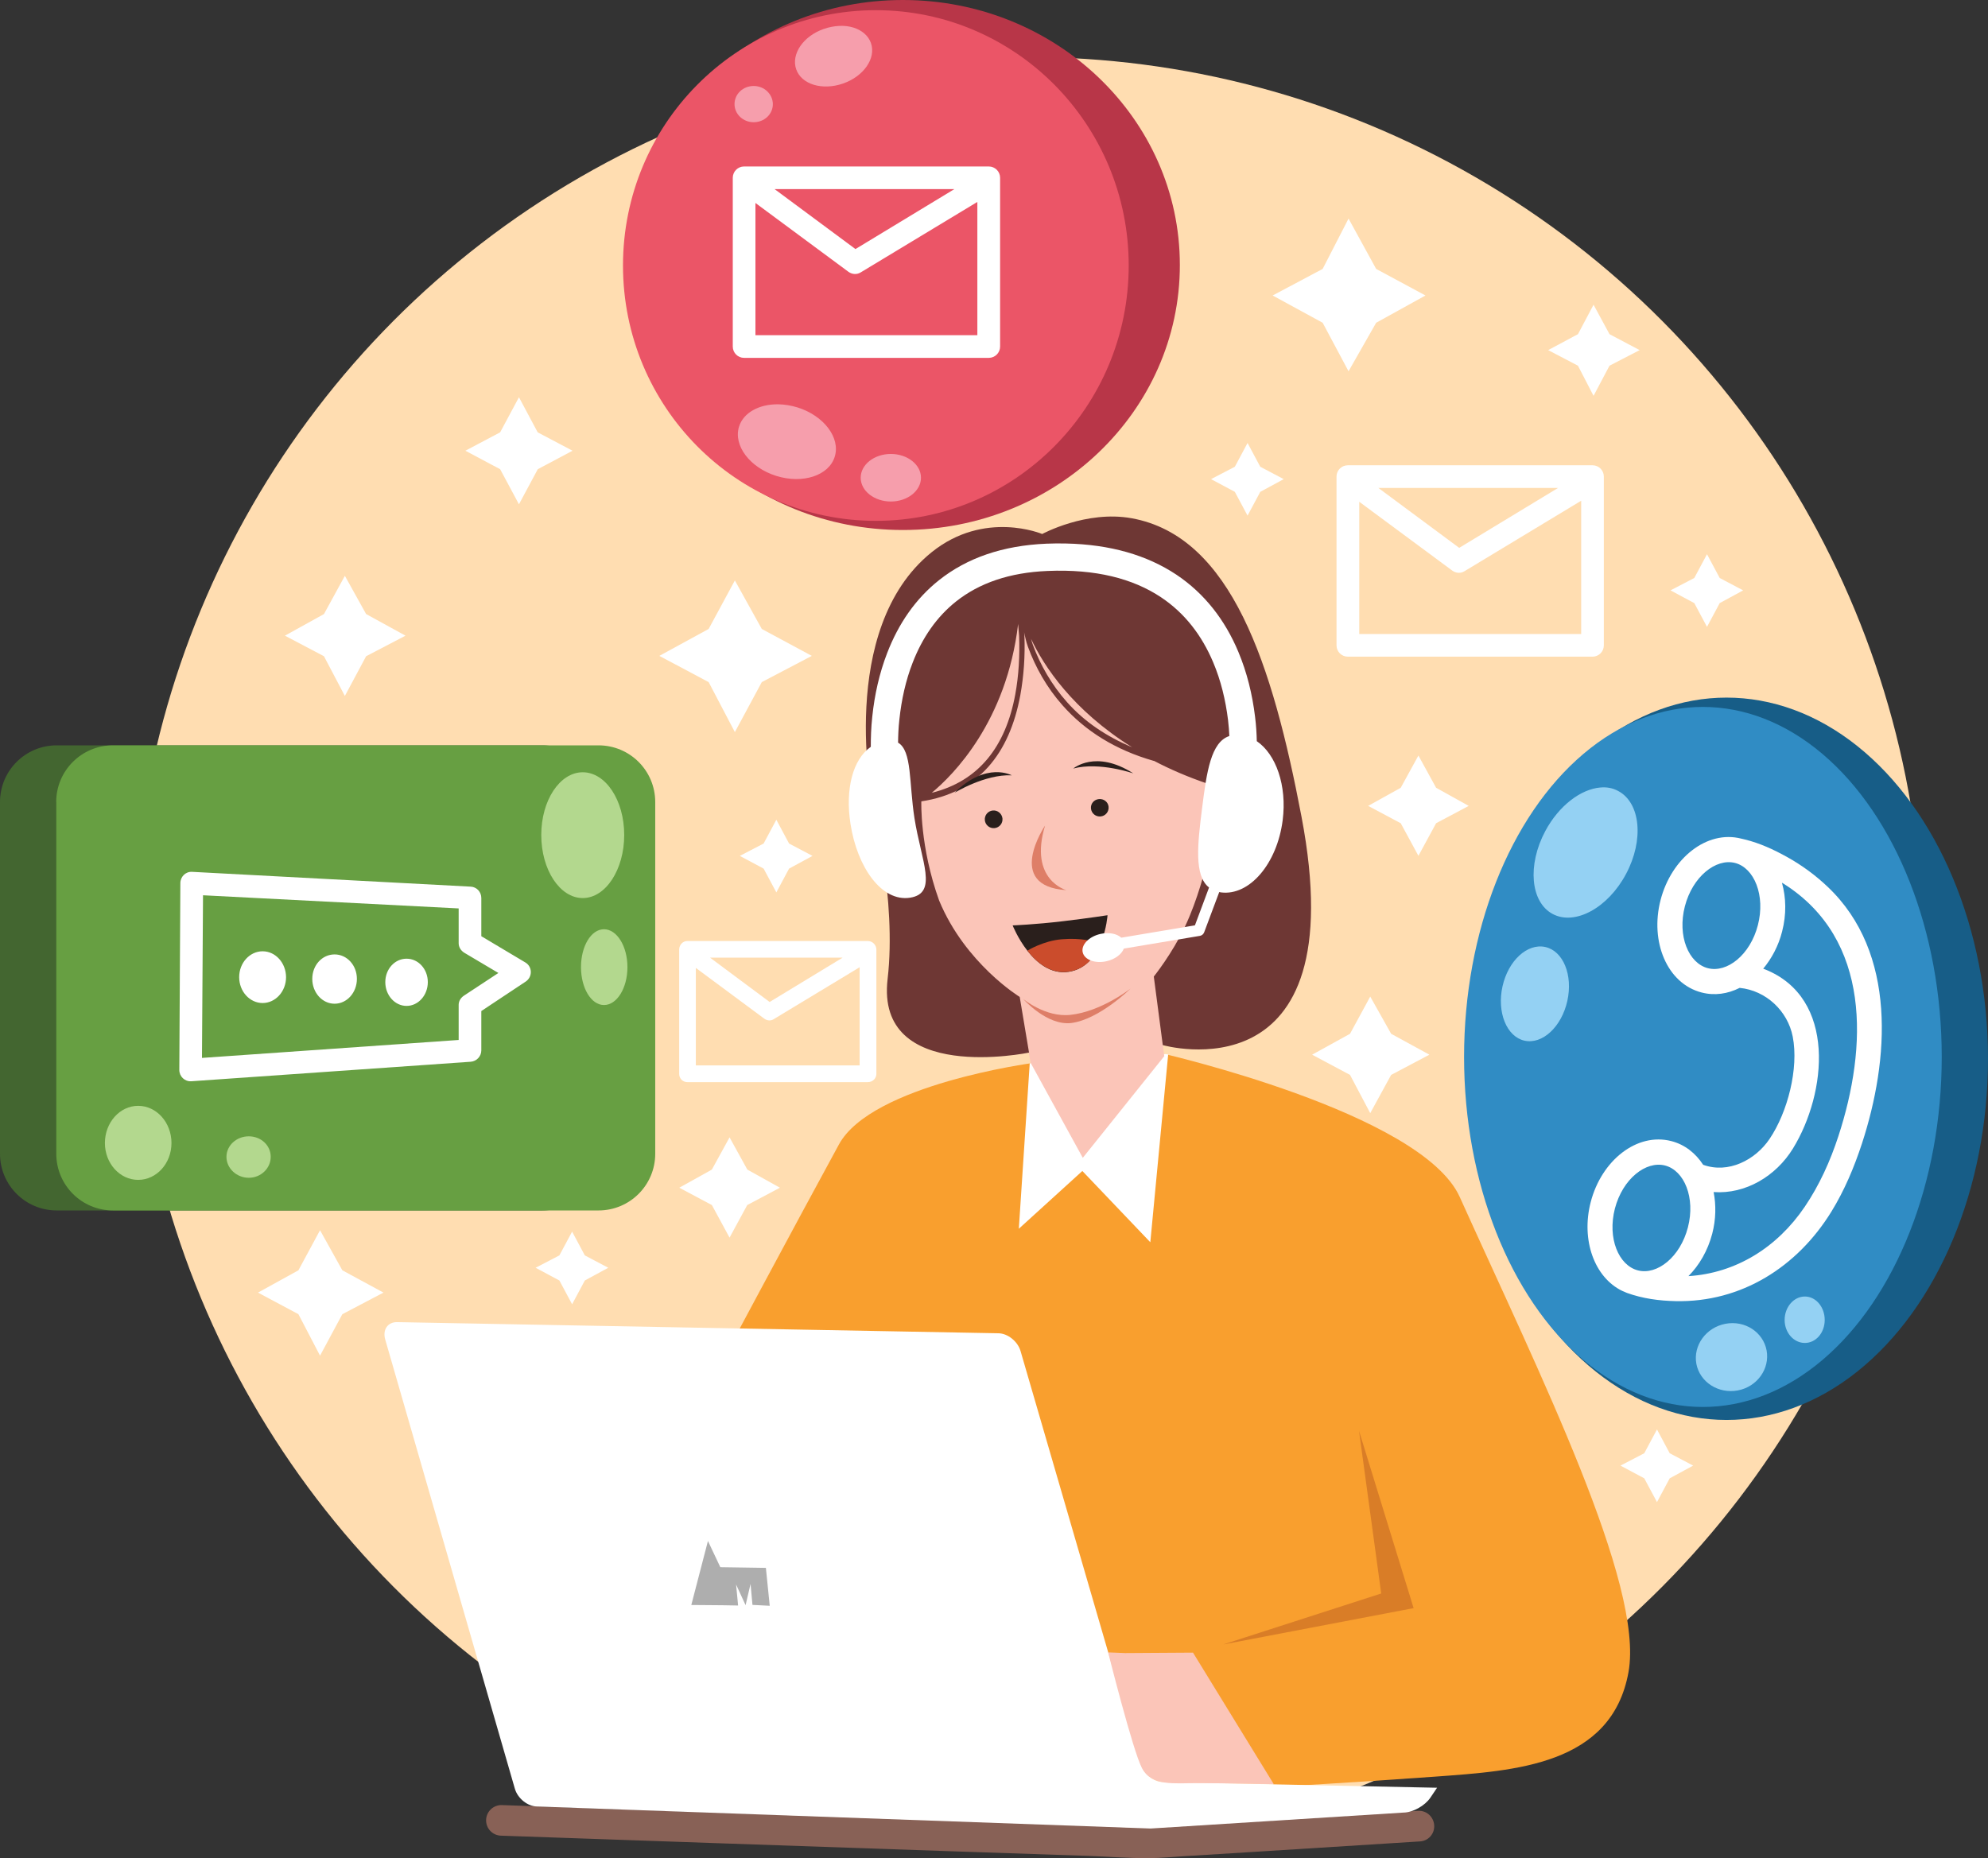 <?xml version="1.0" encoding="UTF-8"?>
<!DOCTYPE svg PUBLIC '-//W3C//DTD SVG 1.0//EN'
          'http://www.w3.org/TR/2001/REC-SVG-20010904/DTD/svg10.dtd'>
<svg height="2133.2" preserveAspectRatio="xMidYMid meet" version="1.0" viewBox="77.9 88.6 2281.6 2133.2" width="2281.6" xmlns="http://www.w3.org/2000/svg" xmlns:xlink="http://www.w3.org/1999/xlink" zoomAndPan="magnify"
><rect x="77.9" y="88.6" width="2281.6" height="2133.2" fill="#333333" stroke="none"/><g
  ><ellipse cx="1257.5" cy="1183.5" fill="#ffddb1" rx="1027.7" ry="1029.4"
  /></g
  ><g
  ><path d="M1979.6,1729.5l-14.6,27.3l-27.3,14.2l27.3,14.6l14.6,27.3l14.6-27.3l26.9-14.6l-26.9-14.2L1979.6,1729.5z M734.5,1502.4l-14.6,27.3l-27.3,14.2l27.3,14.6l14.6,27.3l14.6-27.3l26.9-14.6l-26.9-14.2L734.5,1502.4z M445.2,1500.8l-24.8,46 l-46.4,25.6l46.4,24.8l24.8,47.6l25.6-47.6l47.2-24.8l-47.2-25.6L445.2,1500.8z M915.2,1394.2l-20.3,37l-37.4,20.8l37.4,19.9 l20.3,37.4l20.3-37.4L973,1452l-37.4-20.8L915.2,1394.2z M1650.5,1232.6l-23.2,42.7l-43.5,24l43.5,23.2l23.2,43.9l24-43.9l43.9-23.2 l-43.9-24L1650.5,1232.6z M968.9,1029.6l-14.6,27.3l-27.3,14.2l27.3,14.6l14.6,27.3l14.6-27.3l26.9-14.6l-26.9-14.2L968.9,1029.6z M1705.8,955.9l-20.3,37l-37.4,20.8l37.4,19.9l20.3,37.4l20.3-37.4l37.4-19.9l-37.4-20.8L1705.8,955.9z M921.3,754.9l-30.1,55.7 l-56.6,30.9l56.6,30.1l30.1,57.4l30.9-57.4l57.4-30.1l-57.4-30.9L921.3,754.9z M473.7,749.6l-24,43.9l-44.8,24.8l44.8,23.6l24,45.6 l24.4-45.6l45.2-23.6l-45.2-24.8L473.7,749.6z M2037,724.8l-14.6,27.3l-27.3,14.2l27.3,14.6l14.6,27.3l14.6-27.3l26.9-14.6 l-26.9-14.2L2037,724.8z M1509.7,597.1l-14.6,27.3l-27.3,14.2l27.3,14.6l14.6,27.3l14.6-27.3l26.9-14.6l-26.9-14.2L1509.7,597.1z M673.5,544.6l-21.6,40.3L612,606l39.9,21.2l21.6,40.3l21.6-40.3l39.9-21.2L695,584.9L673.5,544.6z M1906.8,438.4l-17.9,33.8 l-34.2,18.3l34.2,17.9l17.9,34.6l18.3-34.6l34.6-17.9l-34.6-18.3L1906.8,438.4z M1625.6,339.5l-29.7,57.8l-57.4,30.5l57.4,31.3 l29.7,55.7l31.7-55.7l56.6-31.3l-56.6-30.5L1625.6,339.5z" fill="#fff"
  /></g
  ><g
  ><path d="M1064.5,1198.9v112.7h-188c0-16.2,0-84.8,0-111.9l78.5,58.2c3.1,2.3,7.2,2.8,10.6,0.8L1064.5,1198.9z M892.8,1187.9H1045l-83.8,50.9L892.8,1187.9z M866.8,1168.8c-5.3,0-9.4,4.5-9.4,9.8c0,4.5,0,138.4,0,142.8c0,5.3,4.1,9.4,9.4,9.4 h207.1c5.3,0,9.8-4.1,9.8-9.4v-142.8c0-5.3-4.5-9.8-9.8-9.8H866.8z M1892.6,663.4v153h-254.7c0-22,0-115.1,0-151.8l106.6,78.9 c4.2,3.1,9.7,3.6,14.2,0.8L1892.6,663.4z M1659.8,648.7h206.3l-113.5,68.8L1659.8,648.7z M1624.8,622.7c-7.2,0-13,5.8-13,13 c0,6.1,0,187.6,0,193.7c0,7.2,5.8,13,13,13h280.8c7.2,0,13-5.8,13-13V635.7c0-7.2-5.8-13-13-13H1624.8z" fill="#fff"
  /></g
  ><g
  ><ellipse cx="2059.4" cy="1304" fill="#175d87" rx="300.1" ry="414.6"
  /></g
  ><g
  ><ellipse cx="2032.3" cy="1301.9" fill="#308cc4" rx="274.1" ry="401.8"
  /></g
  ><g
  ><path d="M1988.8,1426.5c22.1,5.7,35.1,36.9,26.3,71c-8.8,34.1-35.3,55.1-57.4,49.4c-22.1-5.7-35.2-36.9-26.4-71 C1940.2,1441.9,1966.8,1420.9,1988.8,1426.5z M2123,1101.9c0.6,0.4,1.3,0.7,1.9,1.1c101.1,63.9,96.1,188.2,62.9,289.8 c-9.3,28.5-21.8,56.3-38.7,81.2c-31.5,46.5-78.8,76.1-133.4,79.5c12.4-12.5,22.2-29.2,27.3-48.7c4.3-16.5,4.5-32.9,1.6-47.8 c36.5,2.6,71.5-18.1,91.1-50.1c38.7-63.1,50.6-172.8-32.5-205.7c-0.6-0.2-1.2-0.4-1.7-0.6c9.7-11.7,17.5-26.1,21.7-42.7 C2128.3,1138.3,2127.8,1118.9,2123,1101.9z M2069.2,1079.2c22.1,5.7,35,37.4,26.2,71.4c-8.8,34.1-35.3,55.1-57.4,49.4 c-22.1-5.7-35.2-36.9-26.4-71C2020.4,1095,2047.1,1073.6,2069.2,1079.2z M2076.4,1051.3c-39.5-10.2-80.3,22.5-92.7,70.5 c-12.4,48,7.6,95.9,47.1,106.1c15,3.9,30,1.6,43.7-5.3c30.2,3,55.1,26.4,60.9,56c7.1,36.5-5.9,86.8-26.6,117.4 c-16.3,24.2-47.3,40.2-76.2,29.7c-8.7-13.3-21-23.2-36.5-27.2c-39.5-10.2-80.2,22.1-92.6,70.1c-11.2,43.4,4.2,86.4,36.3,101.9 c1.8,0.8,3.8,1.7,5.4,2.3c18.1,6.5,36.8,9,55.9,9.4c75.4,1.6,139.7-39.4,178.7-102.8c15-24.4,26.1-50.9,35-78 c31.3-95.8,40.6-219.1-39.3-294.8c-14.2-13.5-29.8-24.9-46.9-34.4c-15.2-8.4-30.9-15.7-48-19.9 C2079.1,1052,2077.5,1051.6,2076.4,1051.3z" fill="#fff"
  /></g
  ><g
  ><path d="M2058.2,1608.2c-22.3,4.2-37.3,24.9-33.4,46c4,21,25.3,34.7,47.6,30.5c22.3-4.2,36.9-24.9,33-46 C2101.4,1617.7,2080.5,1604,2058.2,1608.2z M2149.3,1576.9c-12.7,0-23.2,12.1-23.2,26.9c0,14.7,10.5,26.4,23.2,26.4 c12.7,0,22.8-11.7,22.8-26.4C2172.1,1589,2162,1576.9,2149.3,1576.9z M1851.5,1175.7c-20.6-4.6-42.6,15.5-49.2,45.2 c-6.6,29.6,4.7,57.7,25.2,62.3c20.6,4.6,42.6-15.9,49.2-45.6C1883.3,1207.9,1872,1180.3,1851.5,1175.7z M1914.5,992.6 c-22.3,1.9-47.5,20.8-63.1,50c-20.8,39-17,81.6,8.5,95.2c25.6,13.6,63.5-7,84.2-46c20.8-39,16.6-81.6-9-95.2 C1928.9,993.2,1922,991.9,1914.5,992.6z" fill="#94d1f3"
  /></g
  ><g
  ><path d="M77.9,1009.3c0-36,29.1-65.1,65.1-65.1h557.3c36,0,65.1,29.1,65.1,65.1V1413c0,36-29.1,65.1-65.1,65.1H143 c-36,0-65.1-29.1-65.1-65.1V1009.3z" fill="#436630"
  /></g
  ><g
  ><path d="M142.4,1009.3c0-36,29.1-65.1,65.1-65.1h557.3c36,0,65.1,29.1,65.1,65.1V1413c0,36-29.1,65.1-65.1,65.1H207.6 c-36,0-65.1-29.1-65.1-65.1V1009.3z" fill="#679f42"
  /></g
  ><g
  ><path d="M363.4,1393c-14,0-25.6,10.5-25.6,23.6c0,13.1,11.6,24,25.6,24c14,0,25.2-10.9,25.2-24 C388.7,1403.5,377.5,1393,363.4,1393z M236.5,1358c-21.1,0-38.2,19.2-38.2,42.7s17.2,42.3,38.2,42.3s38.2-18.8,38.2-42.3 S257.6,1358,236.5,1358z M771.1,1155.3c-14.8,0-26.4,19.4-26.4,43.5c0,24.1,11.7,43.5,26.4,43.5c14.8,0,26.9-19.4,26.9-43.5 C798,1174.8,785.9,1155.3,771.1,1155.3z M746.7,975.1c-26.3,0-47.6,32.2-47.6,72c0,39.9,21.3,72.4,47.6,72.4 c26.3,0,47.6-32.6,47.6-72.4C794.3,1007.2,773,975.1,746.7,975.1z" fill="#b3d88e"
  /></g
  ><g
  ><path d="M544.5,1189.1c-13.5,0-24.4,11.9-24.4,26.9c0,15,10.9,27.3,24.4,27.3c13.5,0,24.4-12.3,24.4-27.3 C568.9,1201,558,1189.1,544.5,1189.1z M461.9,1184.2c-14.2,0-25.6,12.3-25.6,28.1c0,15.7,11.4,28.5,25.6,28.5 c14.2,0,25.6-12.8,25.6-28.5C487.5,1196.6,476.1,1184.2,461.9,1184.2z M379.3,1180.6c-14.8,0-26.9,13.3-26.9,29.7 c0,16.4,12.1,29.7,26.9,29.7c14.8,0,26.9-13.3,26.9-29.7C406.1,1193.9,394.1,1180.6,379.3,1180.6z M310.9,1116.3l293.4,15.1v39.9 c0,4.6,2.6,8.6,6.5,11l39.1,23.2l-39.5,26c-3.6,2.4-6.1,6.2-6.1,10.6v40.3L309.7,1303C309.8,1276.8,310.8,1142.5,310.9,1116.3z M298.3,1089.4c-7.4-0.4-13.4,5.6-13.4,13c0,6.7-1.2,207.7-1.2,214.4c0,7.6,6.3,13.5,13.8,13l320.6-22.4c6.8-0.5,12.2-6.2,12.2-13 v-45.2l50.9-33.8c8-5.3,7.9-17.1-0.4-22l-50.5-30.1v-43.9c0-6.9-5.3-12.7-12.2-13L298.3,1089.4z" fill="#fff"
  /></g
  ><g
  ><ellipse cx="1114.1" cy="392.8" fill="#b83648" rx="317.9" ry="304.2"
  /></g
  ><g
  ><ellipse cx="1083.1" cy="393.4" fill="#eb5567" rx="290.2" ry="293.1"
  /></g
  ><g
  ><path d="M1199.6,320.4v153H944.9c0-22,0-115.1,0-151.8l106.6,78.9c4.2,3.1,9.7,3.6,14.2,0.8L1199.6,320.4z M966.9,305.7 h206.3l-113.5,68.8L966.9,305.7z M931.9,279.7c-7.2,0-13,5.8-13,13c0,6.1,0,187.6,0,193.7c0,7.2,5.8,13,13,13h280.8 c7.2,0,13-5.8,13-13V292.7c0-7.2-5.8-13-13-13H931.9z" fill="#fff"
  /></g
  ><g
  ><path d="M1100.3,609.7c-19,0-34.6,12.2-34.6,27.3c0,15.1,15.6,27.3,34.6,27.3c19,0,34.6-12.2,34.6-27.3 C1134.9,621.9,1119.3,609.7,1100.3,609.7z M970.9,552.7c-21.6-0.2-39.7,9.4-44.8,25.6c-6.8,21.7,12.4,47.1,42.7,56.6 c30.3,9.5,60.4-0.3,67.1-22c6.8-21.7-12.4-47.1-42.7-56.6C985.7,554,978.1,552.8,970.9,552.7z M942.9,187.3c-12.2,0-22,9.2-22,20.8 c0,11.5,9.8,20.8,22,20.8c12.2,0,22-9.2,22-20.8C964.8,196.6,955,187.3,942.9,187.3z M1057.2,120.2c-9.7-3-21.9-2.5-33.8,1.6 c-23.7,8.2-37.8,29-31.7,46.4c6.1,17.4,30.1,24.5,53.7,16.3c23.7-8.2,38.2-29,32.1-46.4C1074.5,129.4,1066.9,123.2,1057.2,120.2z" fill="#f69eac"
  /></g
  ><g
  ><path d="M1263.4,1308.8l146-11.5c0,0,299.9,68.1,343.8,165.3c91.6,203.1,211.9,445,193.7,545.5 c-19.4,107-130.2,113.2-221.4,119.9c-96,7-184.5,11.8-184.5,11.8l-96.4-153.7l-75.9,1L744.9,1955c0,0,195.1-367.8,295.8-552.6 C1078.2,1333.4,1263.4,1308.8,1263.4,1308.8z" fill="#f99f2e"
  /></g
  ><g
  ><path d="M1418.6 1299L1398.1 1514.6 1320.1 1432.8 1247.2 1499.1 1259.7 1309.3 1331.1 1286.9z" fill="#fff"
  /></g
  ><g
  ><path d="M653.9,2160.7c-9.7-0.3-17.8,7.3-18.1,17c-0.3,9.7,7.3,17.8,17,18.1c170.3,6,340.6,11.8,510.9,17.7 c54.2,1.9,108.4,3.6,162.6,5.5c23.4,0.8,47.2,2.8,70.6,2.6c13.2-0.1,26.3-1.4,39.5-2.2c25.8-1.6,51.8-3.2,77.6-4.8 c64.5-4,129.1-8.2,193.6-12.2c9.7-0.6,16.9-8.8,16.3-18.5s-8.8-17.2-18.5-16.6c-71,4.4-142.2,8.9-213.2,13.3 c-31.8,2-63.8,5.6-95.7,5.9c-30.6,0.3-61.4-2.3-92-3.3c-54.2-1.9-108.4-3.6-162.6-5.5C979.4,2172,816.5,2166.4,653.9,2160.7z" fill="#886156"
  /></g
  ><g
  ><path d="M533.7,1606.3l690.2,12.8c10.7,0.2,22.1,9.4,25.3,20.5l137.9,474.1c3.2,11.1,14.6,20.4,25.3,20.6l314.8,6.5 l-7.6,11.3c-6.3,9.4-20.2,17.1-30.9,17.2l-290.2,18.3l-704.4-25.3c-10.7-0.1-22.1-9.3-25.3-20.4L520,1626.2 C516.8,1615,522.9,1606.1,533.7,1606.3z" fill="#fff"
  /></g
  ><g
  ><path d="M1637.6 1731L1663.1 1917.8 1481.8 1976.3 1700.3 1934.6z" fill="#d97d27"
  /></g
  ><g
  ><path d="M890.4 1857.5L871.3 1931 907.6 1931.3 925 1931.6 922.7 1907.5 933.6 1931.2 939.3 1906.8 941.5 1930.9 961.3 1931.9 956.9 1888.4 904.6 1887.6z" fill="#aeaeae"
  /></g
  ><g
  ><path d="M1447.1,1985.7l-77.9,0.5l-19.5-0.8c0,0,28.2,112.5,38.7,132.6c11.1,21.5,37.2,17.4,64.3,17.5 c40.9,0.1,87.1,1.2,87.1,1.2L1447.1,1985.7z" fill="#fbc5b8"
  /></g
  ><g
  ><path d="M1285.7,759.5c215.6-9.2,185.4,207.2,185.4,207.2c0,0,9.9-13.6,31.5-14.1c17.1-0.4,44.1,11.2,31.8,59.5 c-19.2,75.5-73.3,73.9-73.3,73.9c0,0-17.4,80.1-58.6,123.1l11.6,91.9l-93.5,116.7c0,0-59.9-109.1-59.9-109.1l-12.9-74.8 c-18.9-13.5-39.3-31.3-58.3-52.7c-14.7-16.5-28.4-37-39.6-64.2c-27.7-67.2-39.3-123.2-39.3-123.2c0,0-38.1-197.7,137.7-230.2 C1260,761.4,1271.9,760.1,1285.7,759.5z" fill="#fbc5b8"
  /></g
  ><g
  ><path d="M1304.3,1204.2c-40.8,6-64.2-53.3-64.2-53.3s25.9-1,57.6-4.8c31-3.7,51.3-6.9,51.3-6.9 S1345.1,1198.1,1304.3,1204.2z" fill="#2a1f1c"
  /></g
  ><g
  ><path d="M1296.5,1166.8c-21.1,1.7-39.5,13-39.5,13.1c11,14.1,27,27.1,47.4,24.1c19.8-2.9,30.4-17.4,36.6-32.4 C1332.4,1169.3,1319.8,1164.9,1296.5,1166.8z" fill="#cb4c2c"
  /></g
  ><g
  ><path d="M1261.2,821.9c0.9,2.8,1,3.9,2.1,6.9c8.5,23,21.5,45.9,39.2,65.8c19.7,22.2,44.8,39.2,74.7,51.8 C1308.9,903.6,1276,853.4,1261.2,821.9z M1246.4,804.8c-13.3,112.3-74.7,173.7-99.2,193.9c53.8-13.3,84.8-52.8,95.9-112.9 c4-21.7,5.3-44.7,4.4-67.4C1247.2,813.6,1246.8,809.2,1246.4,804.8z M1146.9,722.7c60.9-49.2,127.1-21.1,127.1-21.1 s50.5-27.5,102.6-18.1c114.7,20.7,161.8,168,195,342.5c62.1,325.8-159.2,262.3-159.2,262.3l-10.3-78.7c0,0,20.9-25.9,35.8-57.4 c14.9-31.4,23.5-67.6,23.5-67.6c0,0,44,7.5,69.5-67.2c17.5-51.2-14.3-69.9-40.5-61.2c-22.5,7.4-26,32.2-26,32.2 c-23.1-7.8-43.6-16.7-62.1-26.4c-0.2-0.1-0.3,0.1-0.4,0c-43.8-12.5-78.4-34.2-104.5-63.7c-18.2-20.5-31-43.5-39.7-67.1 c-2.6-7.1-3-11.1-4.5-16.9c0.1,1.4,0.4,2.5,0.4,4c0.9,23.1-0.7,46.2-4.7,68.3c-12.4,67.2-48.2,112.1-113.6,121.9 c0,0-1.9,51.8,20.4,113.8c29.9,72.4,92.5,110.7,92.5,110.7l10.7,63.9c0,0-176.6,36.8-162.3-84.6c10.6-90.2-17.2-201.8-17.2-201.8 S1037.8,810.9,1146.9,722.7z" fill="#6e3734"
  /></g
  ><g
  ><path d="M1339,1005.9c-5.6,0.6-9.6,5.3-9,10.9c0.6,5.6,5.6,9.6,11.2,9c5.6-0.6,9.6-5.6,9-11.2 C1349.6,1009.1,1344.6,1005.3,1339,1005.9z M1217.2,1019c-5.6,0.6-9.6,5.6-9,11.2c0.6,5.6,5.6,9.6,11.2,9c5.6-0.6,9.6-5.6,9-11.2 C1227.7,1022.4,1222.7,1018.4,1217.2,1019z M1220.1,975c-11.9,0.4-28.5,5.5-46.8,23.7c0,0,34.8-21.5,65.8-20.1 C1239.2,978.7,1232,974.6,1220.1,975z M1327.9,963.2c-11.8,2.1-18.2,7.6-18.2,7.6c30.1-8,68.9,5.6,68.9,5.6 C1356.9,962.5,1339.7,961.1,1327.9,963.2z" fill="#2a1f1c"
  /></g
  ><g
  ><path d="M1252.2,1235.3c0,0,25.5,21.4,54.1,18.3c35.6-3.8,69-30.1,69-30.1c0,0-35.5,35.1-67.6,39.4 C1279.6,1266.5,1252.2,1235.3,1252.2,1235.3z M1277.3,1036.3c-18.9,62.5,24.4,74.1,24.4,74.1 C1230.2,1105.9,1277.3,1036.3,1277.3,1036.3z M1501.3,979.3c3-0.6,6.3,0.1,9.2,2.1c18.1,13.1-12.7,70.6-34.9,73.8 c-6.3,0.9-6.7-6.3-5.5-14.1c1.2-8,12.3-11.3,14.2-17.1c2.3-6.8-4.1-10.8-2.5-19.4C1483.9,993,1492.3,981.1,1501.3,979.3z" fill="#de7e67"
  /></g
  ><g
  ><path d="M1301.3,712.5c-7.3-0.2-14.7-0.1-22.3,0.2c-50.5,2.1-91.4,16.5-123.3,41.8c-27.1,21.5-46.6,50-59.6,83.7 c-9,23.3-14.5,48-17.1,73c-1.4,12.9-1.7,24.3-1.7,34.7c-20.7,14.4-29.5,48.5-23.3,88.5c7.7,49.7,35.7,89.7,68.3,84.7 c32.6-5.1,12.9-41.7,5.1-91.4c-6.3-40.5-2.7-77.2-18.8-86.6c0.1-8.1,0.4-16.8,1.5-26.6c2.4-22.5,7.2-44.6,15.2-65.1 c11.1-28.7,27.5-52.6,49.9-70.4c26.5-21,61.1-33.2,105.1-35c54.8-2.3,97.7,8.6,130.2,30.3c27.1,18.1,46.7,43.6,59.8,74.7 c8.8,20.8,14.2,43.3,17,66.1c0.8,6.6,1.2,12.6,1.5,18.4c-21.1,7-26,40.8-31.3,82.9c-5.2,41.2-9.3,77.4,8,91l-16.2,43.4l-84.5,14.2 c-5-4.6-14.2-6.5-24-4.3c-13.2,3-22.3,12.5-20.3,21.1c2,8.6,14.2,13.2,27.4,10.2c9.9-2.3,17.4-8.1,19.8-14.5l87.3-14.6 c2.3-0.4,4.1-2,4.9-4.1l17.3-46.2c0.7,0.1,1.3,0.3,2,0.4c32.7,4.2,64.4-32.9,70.8-82.8c5.1-39.9-7.7-75.8-29.7-90.8 c-0.2-8.6-0.7-17.8-2-28.1c-3.1-25.5-9.2-50.7-19.2-74.5c-15.3-36.5-38.7-66.9-71.2-88.6C1394.3,725.9,1352.3,713.6,1301.3,712.5z" fill="#fff"
  /></g
></svg
>
